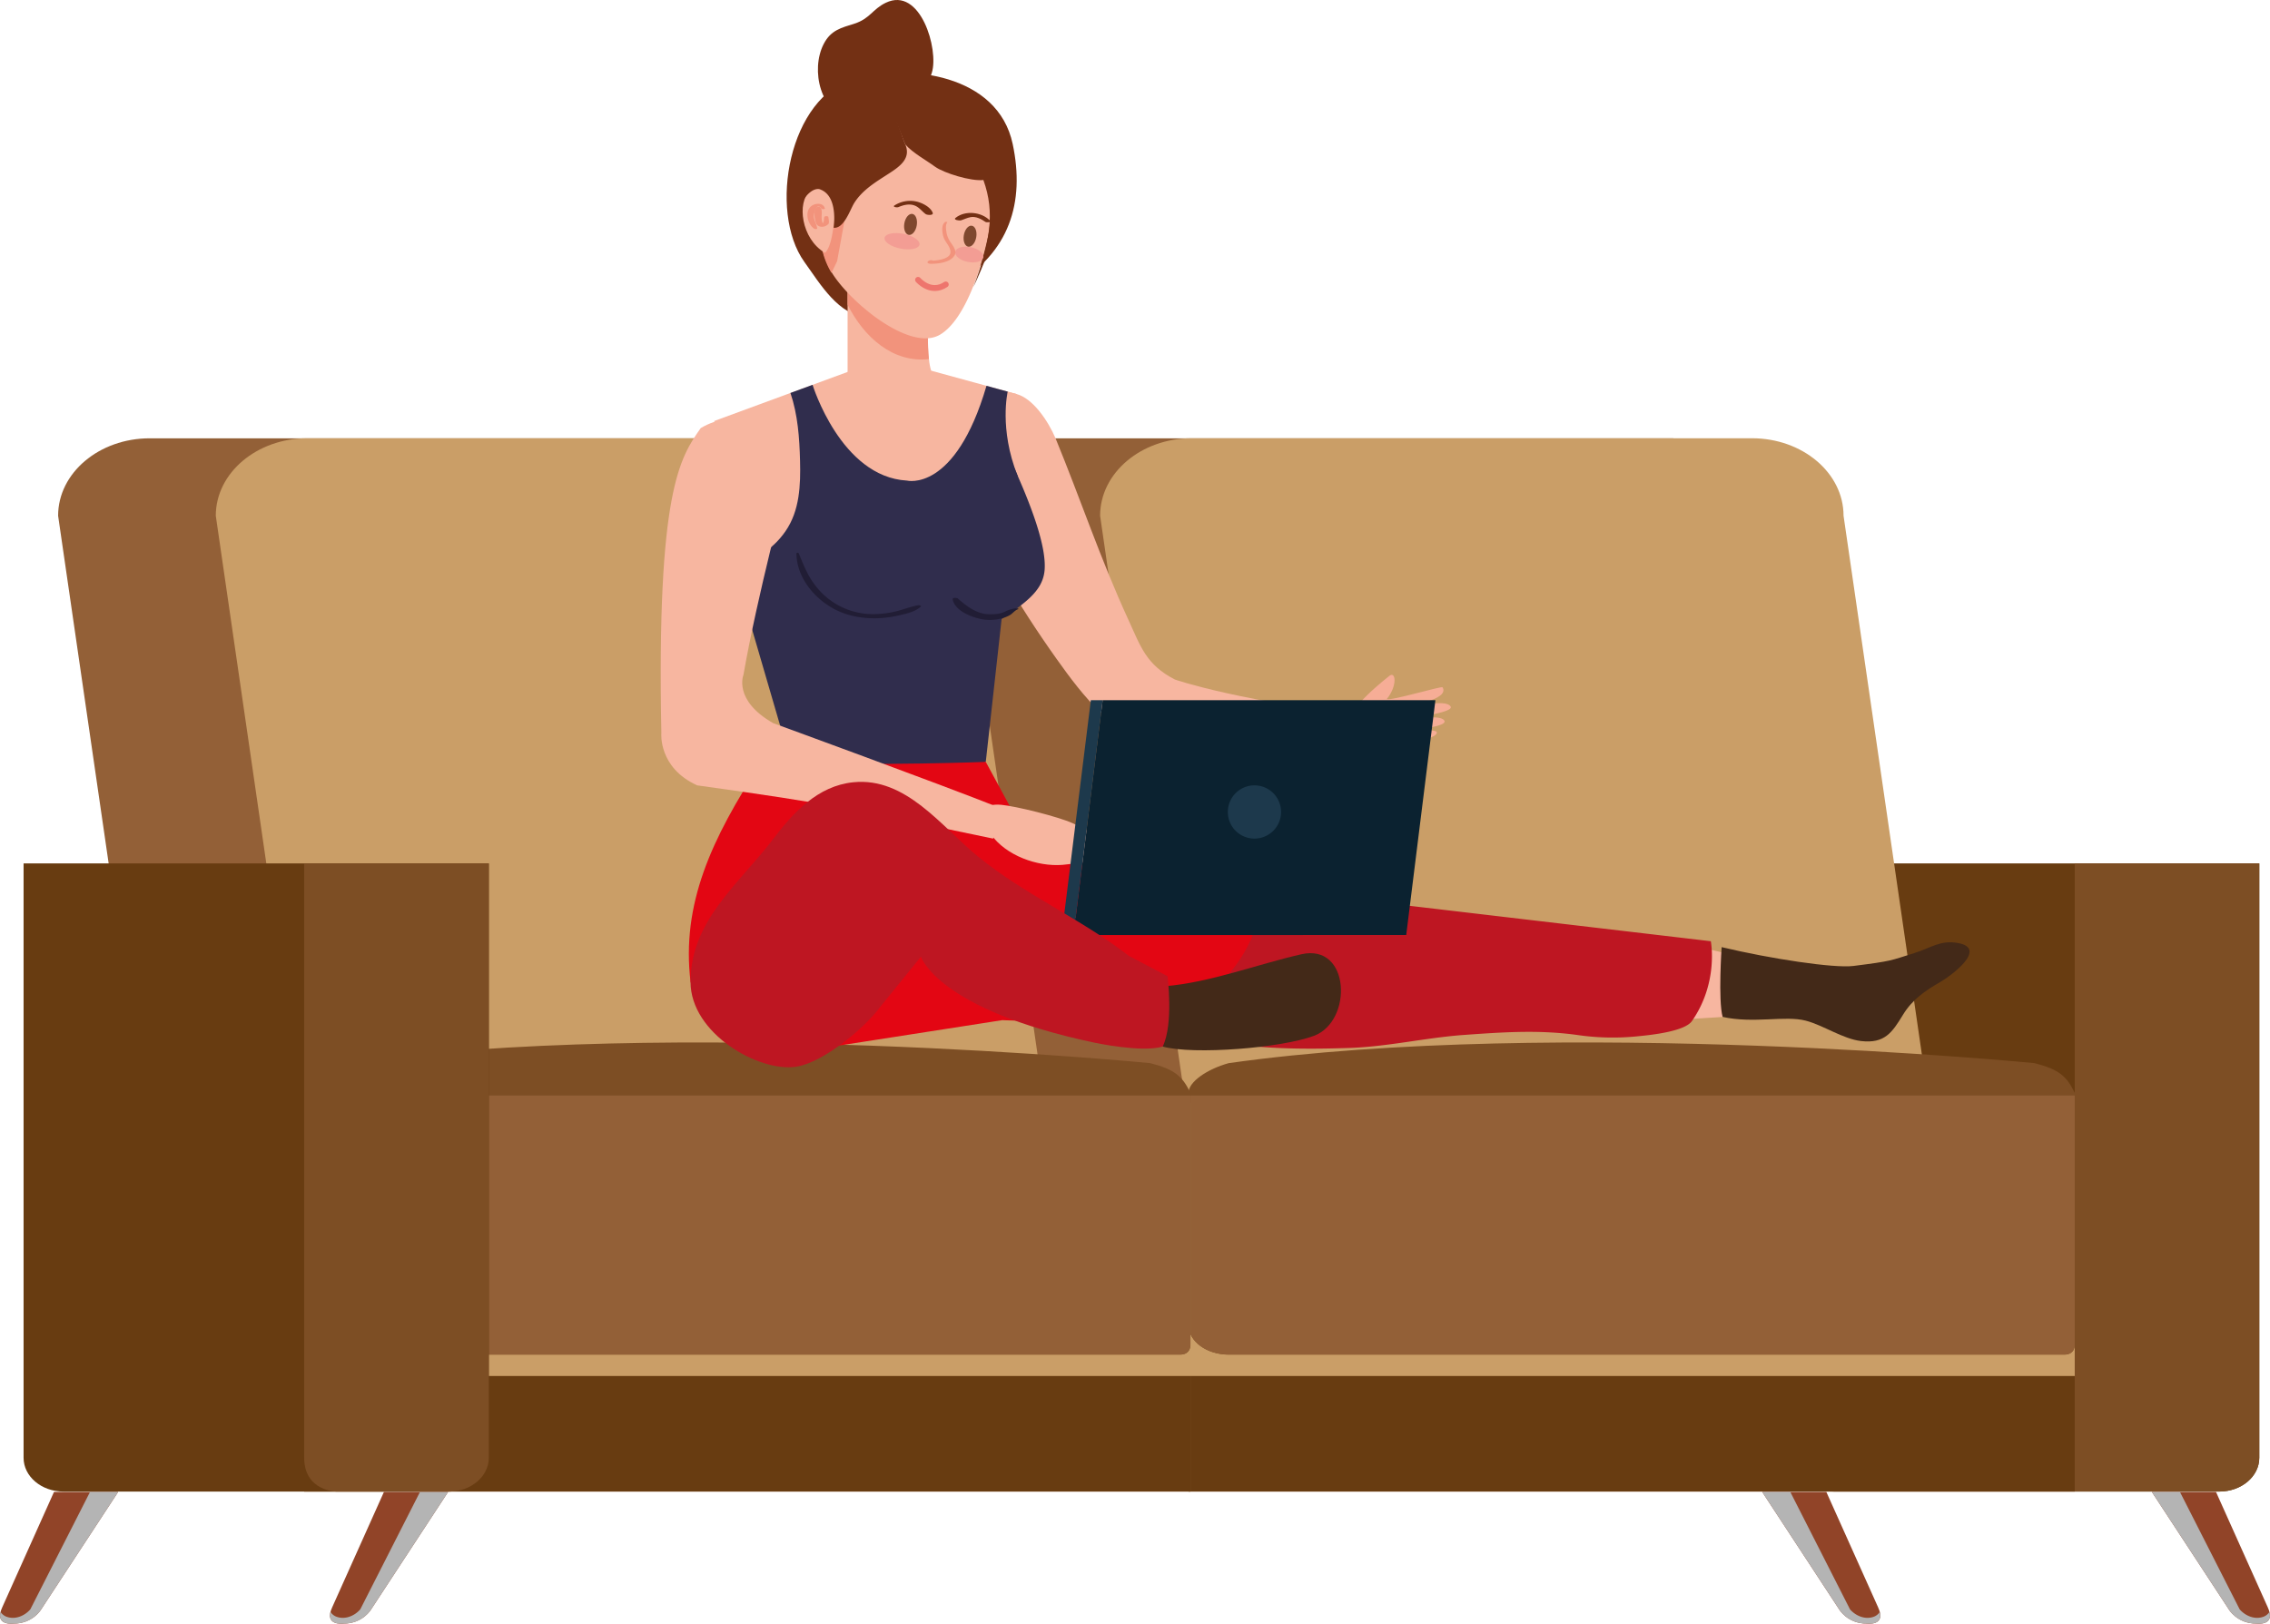 <svg xmlns="http://www.w3.org/2000/svg" viewBox="0 0 1917.72 1372.08"><defs><style>.cls-1{isolation:isolate;}.cls-2{fill:#683c11;}.cls-3{fill:#7d4e24;}.cls-4{fill:#936037;}.cls-5{fill:#ca9e67;}.cls-6{fill:#914428;}.cls-7{fill:#b4b4b4;mix-blend-mode:multiply;}.cls-8{fill:#f7b6a0;}.cls-9{fill:#be1622;}.cls-10{fill:#733014;}.cls-11{fill:#f6ad96;}.cls-12{fill:#f2937c;}.cls-13{fill:#302d4d;}.cls-14{fill:#e30613;}.cls-15{fill:#2c4367;}.cls-16{fill:#f39d94;}.cls-17{fill:#7f482e;}.cls-18{fill:none;stroke:#ee756d;stroke-linecap:round;stroke-linejoin:round;stroke-width:4.99px;}.cls-19{fill:#001522;}.cls-20{fill:#0b2230;}.cls-21{fill:#1d394c;}.cls-22{fill:#432918;}.cls-23{fill:#211d35;}</style></defs><g class="cls-1"><g id="Capa_1" data-name="Capa 1"><path class="cls-2" d="M1617.51,1104.22v502.27c0,15.76,15.11,28.55,33.75,28.55h325.5c18.61,0,33.72-12.79,33.72-28.55V1104.22Z" transform="translate(-101.8 -374.62)"/><path class="cls-3" d="M1854.56,1104.22V1635h122.2c18.61,0,33.72-12.79,33.72-28.55V1104.22Z" transform="translate(-101.8 -374.62)"/><path class="cls-4" d="M975.37,745h540l71.93,625.84h-540c-42.74,0-77.4-29.31-77.4-65.48L898,810.43C898,774.26,932.63,745,975.37,745Z" transform="translate(-101.8 -374.62)"/><path class="cls-5" d="M1103.11,1305.31c0,36.17,34.63,65.48,77.39,65.48h473.28c42.74,0,77.4-29.31,77.4-65.48l-71.93-494.88c0-36.17-34.66-65.48-77.4-65.48H1108.57c-42.76,0-77.39,29.31-77.39,65.48Z" transform="translate(-101.8 -374.62)"/><rect class="cls-5" x="1004.04" y="931.83" width="748.72" height="328.59"/><rect class="cls-2" x="1004.04" y="1162.75" width="748.74" height="97.67"/><path class="cls-3" d="M1845.72,1519.29H1139.84c-18.76,0-34-11.26-34-25.15v-196c0-9.36,15.77-20.09,34-25.15,279.12-39.31,680.73,0,680.73,0,20.89,5.35,27.28,11.2,34,25.15v212.26S1855.44,1519.29,1845.72,1519.29Z" transform="translate(-101.8 -374.62)"/><path class="cls-4" d="M1854.56,1300.35H1105.84v193.79c0,13.89,15.24,25.15,34,25.15h705.88c9.72,0,8.84-8.86,8.84-8.86Z" transform="translate(-101.8 -374.62)"/><path class="cls-6" d="M1973.92,1635.37h-54.19l64.92,99.08s7,12.25,23.53,12.14c0,0,16.89,2.26,9.45-13.77Z" transform="translate(-101.8 -374.62)"/><path class="cls-7" d="M1919.73,1635.37l64.92,99.08s7,12.25,23.53,12.14c0,0,13.82,1.81,10.88-9.78a11.07,11.07,0,0,1-4.39,3.72c-7.31,3.11-15.62-.11-20.75-5.93l-50.46-99.23Z" transform="translate(-101.8 -374.62)"/><path class="cls-6" d="M1644.73,1635.37h-54.19l64.93,99.08s7,12.25,23.51,12.14c0,0,16.91,2.26,9.46-13.77Z" transform="translate(-101.8 -374.62)"/><path class="cls-7" d="M1590.54,1635.37l64.93,99.08s7,12.25,23.51,12.14c0,0,13.84,1.81,10.88-9.78a10.77,10.77,0,0,1-4.38,3.72c-7.3,3.11-15.62-.11-20.75-5.93l-50.45-99.23Z" transform="translate(-101.8 -374.62)"/><path class="cls-4" d="M228.29,745h540l71.93,625.84h-540c-42.74,0-77.4-29.31-77.4-65.48L150.89,810.43C150.89,774.26,185.55,745,228.29,745Z" transform="translate(-101.8 -374.62)"/><path class="cls-5" d="M356,1305.31c0,36.17,34.63,65.48,77.4,65.48H906.7c42.74,0,77.4-29.31,77.4-65.48L912.17,810.43c0-36.17-34.66-65.48-77.4-65.48H361.5c-42.77,0-77.4,29.31-77.4,65.48Z" transform="translate(-101.8 -374.62)"/><rect class="cls-5" x="256.96" y="931.83" width="748.72" height="328.59"/><rect class="cls-2" x="256.96" y="1162.75" width="748.74" height="97.67"/><path class="cls-3" d="M1098.64,1519.29H392.76c-18.76,0-34-11.26-34-25.15v-196c0-9.36,15.77-20.09,34-25.15,279.12-39.31,680.73,0,680.73,0,20.9,5.35,27.28,11.2,34,25.15v212.26S1108.36,1519.29,1098.64,1519.29Z" transform="translate(-101.8 -374.62)"/><path class="cls-4" d="M1107.48,1300.35H358.76v193.79c0,13.89,15.24,25.15,34,25.15h705.88c9.72,0,8.84-8.86,8.84-8.86Z" transform="translate(-101.8 -374.62)"/><path class="cls-6" d="M426.14,1635.37h54.2l-64.93,99.08s-7,12.25-23.5,12.14c0,0-16.92,2.26-9.47-13.77Z" transform="translate(-101.8 -374.62)"/><path class="cls-7" d="M480.34,1635.37l-64.93,99.08s-7,12.25-23.5,12.14c0,0-13.85,1.81-10.89-9.78a10.77,10.77,0,0,0,4.38,3.72c7.3,3.11,15.61-.11,20.74-5.93l50.45-99.23Z" transform="translate(-101.8 -374.62)"/><path class="cls-6" d="M147.4,1635.37h54.2l-64.93,99.08s-7,12.25-23.51,12.14c0,0-16.92,2.26-9.46-13.77Z" transform="translate(-101.8 -374.62)"/><path class="cls-7" d="M201.6,1635.37l-64.93,99.08s-7,12.25-23.51,12.14c0,0-13.84,1.81-10.88-9.78a10.81,10.81,0,0,0,4.37,3.72c7.32,3.11,15.64-.11,20.75-5.93l50.44-99.23Z" transform="translate(-101.8 -374.62)"/><path class="cls-2" d="M121.72,1104.22v502.27c0,15.76,15.1,28.55,33.73,28.55H481c18.62,0,33.74-12.79,33.74-28.55V1104.22Z" transform="translate(-101.8 -374.62)"/><path class="cls-3" d="M358.76,1104.22v502c0,28.84,27.61,28.84,27.61,28.84H481c18.62,0,33.74-12.79,33.74-28.55V1104.22Z" transform="translate(-101.8 -374.62)"/><polygon class="cls-8" points="1416.14 861.79 1514.29 855.6 1521.53 820.33 1413.61 795.17 1416.14 861.79"/><path class="cls-9" d="M1531.16,1237.45c-6.12,8.76-34.42,11.74-44.73,12.74a207.1,207.1,0,0,1-50.32-.73c-33.22-4.82-64.09-2.69-97.56-.29-32.28,2.31-64.23,9.91-96.74,11-28.79.92-60,1.15-89.54-2.3s-57.22-15.07-86.56-18.09c-15.19-1.56-8.18-8.28-4.93-22.42,2.38-10.41,0,0,3-10.33,7-24.28,15.21-49.5,33.11-68.14,9.4-9.77,21-16.63,34.81-17.77l415.42,48.86S1553.92,1204.79,1531.16,1237.45Z" transform="translate(-101.8 -374.62)"/><path class="cls-10" d="M781.37,596c13.67,19,28.87,45.28,53.3,46.7,24.06,1.39,53-15.61,73.11-27.25,46.91-27.11,60-69.86,49.56-119.09-12.51-59.17-87.69-67.8-133.12-55.68C768.31,455.58,750.53,553.07,781.37,596Z" transform="translate(-101.8 -374.62)"/><path class="cls-10" d="M797.59,411.93c6.13-12,14.91-13.76,26.1-17.34,13-4.17,15.28-12.25,26.37-17.61,29.3-14.18,45,39.37,39,59-7.27,24-38.33,44.16-66.93,39.55C794.57,471,786.49,433.62,797.59,411.93Z" transform="translate(-101.8 -374.62)"/><path class="cls-8" d="M1274.09,1003.54l0-21.81c-123.31-13.18-179.73-32.89-179.73-32.89C1070,936.31,1065.46,921,1054.92,898c-23.74-51.7-39.79-100.42-61.41-153.07-6.47-15.09-19.23-33.61-32.81-37.32-35.63-9.75-52-10.52-61.7-1.56,1.79,60.66,27.75,130.12,95.31,225.22,23,32.3,48.22,65.21,85,69.87C1079.27,1001.16,1191.55,1009.85,1274.09,1003.54Z" transform="translate(-101.8 -374.62)"/><path class="cls-11" d="M1320.52,955.41c6.15,10.85-29.15,15.05-34.76,18.66,8-1.52,37.85-9.57,41.65-2.22,1.83,4.56-25.72,8-30.71,9.7,4.89,0,24.18-3,25.58,2.66,0,4.18-18.92,6-24.57,7.48,1.44.43,19-1.29,17.92,2.3-.83,3.55-12.83,6.6-18.9,7.66-27.42,4.79-57.58,10.89-55.79-8.13,1.35-14.2,2.49-22,34.55-47.73,5.53-4.43,7,8.4-2.14,19.56C1276.45,967.17,1319.78,954.11,1320.52,955.41Z" transform="translate(-101.8 -374.62)"/><path class="cls-12" d="M1269.63,972.78l.76-.86c1-1.18-2.25-1.64-3-.85a12,12,0,0,0-.87,1.12.56.56,0,0,0,.2.73c.19.13-1.37,3.27-1.23,4,.34,1.76-1.38,3.45-2.63,4.44-2.74,2.17-6.16,2.26-9.34,3.23-2.68.82-.34,2.41,1.33,2.41a22.13,22.13,0,0,0,13.06-4.74c1.25-1,3.12-3.35,2.59-5.12-.67-2.27,2.3-4.13-.72-5.36l.51.94a7.34,7.34,0,0,0,.29-1.21c.13-1.09-3.27-1.22-3.42,0l-.12,1c-.11.89,2.16.77,2.54.34Z" transform="translate(-101.8 -374.62)"/><polygon class="cls-8" points="723.79 311.45 603.39 355.76 669.68 652.57 828.35 652.57 858.9 333.01 780.13 311.45 723.79 311.45"/><path class="cls-8" d="M889.08,689.59H817.85V604.52h71.23S881.48,671.54,889.08,689.59Z" transform="translate(-101.8 -374.62)"/><path class="cls-12" d="M886.55,678.06c-2.9-25.73,2.53-73.54,2.53-73.54H817.85v27.59C831.42,659.1,855.84,681.57,886.55,678.06Z" transform="translate(-101.8 -374.62)"/><path class="cls-13" d="M961.43,776.5l-26.84,241.92c-32.08,16.3-49.78,7.18-99.08,12.47-59.43,6.38-69.17-24.36-69.17-24.36L720.93,850.78c16.92-1.72,33-10.79,44.37-27.14,12.17-17.45,12.91-39.26,12.38-59.73-.49-19.25-1.87-38.77-8.1-57.23l18.69-6.87s23.86,77.8,79.72,80.92c0,0,40.75,10.4,67.2-80.09l17.93,4.91S945.69,737,961.43,776.5Z" transform="translate(-101.8 -374.62)"/><path class="cls-8" d="M936.62,573.79c-5.34,26-19.1,70.72-40.53,83.55-26,15.56-78.72-29.6-92.36-53.73-17.07-30.18-9.6-77.33,3.22-108.48A66.52,66.52,0,0,1,898,460.43C933.57,477.57,943.63,539.69,936.62,573.79Z" transform="translate(-101.8 -374.62)"/><path class="cls-12" d="M808.35,493.71a67.85,67.85,0,0,1,11.4-17.79l-4.83,86.94L809,595.36l-4.74,9.75c-.65-1-1.24-2.05-1.76-3C786.18,571.5,794.78,524.55,808.35,493.71Z" transform="translate(-101.8 -374.62)"/><path class="cls-8" d="M786.15,536c-11.32,9.53-7.5,40.52,12.61,52.3,5.68-5.34,6.82-20.86,8.12-28.47S809,545.18,805,538.42C803.69,536.34,794.51,529,786.15,536Z" transform="translate(-101.8 -374.62)"/><path class="cls-12" d="M798.08,558.2c-.24,1.3-.08,4.16-1.21,5a3.75,3.75,0,0,1-1,.57c1.62-.57,1.89.71,1.31-.1-1-1.39-1.12-3.35-1.24-5-.19-2.73,1-6.91-1.42-9a2.53,2.53,0,0,0-2.76,0c-1.78,1.27-1.88,3.51-1.84,5.49a22.74,22.74,0,0,0,1.3,8.1c1.09,2.66,4.07,3.35,6.66,2.8a7.76,7.76,0,0,0,3.58-2c1.27-1.16.29-4.4.19-5.87-.08-1.26-3.36-1.21-3.58,0Z" transform="translate(-101.8 -374.62)"/><path class="cls-12" d="M798.64,550.7c-1.45-5.33-8.71-4.51-11.94-1.55-5.27,4.83-2.39,15.24,2.92,18.72.41.27,2.67.67,2.55-.33-.37-2.95-2.11-5.72-2.73-8.65s2-14.27,6.3-8c.41.6,3.17.76,2.9-.2Z" transform="translate(-101.8 -374.62)"/><path class="cls-10" d="M847.65,449.23a21.55,21.55,0,0,1,4.21,8.47c3.61,6.95,12.85,34.65,14.73,39,5.11,11.72-4.76,18.66-13.42,24.29-2.73,1.77-5.49,3.52-8.23,5.32-8.2,5.41-16.07,11.29-21.42,19.76-3.54,5.6-8.6,22-17.48,21,1.2-8.87,1.49-27.37-11-32.24-1.51-.91-7.11-1.51-13.62,7.39,0,0-9.21-90.34,66.26-92.92" transform="translate(-101.8 -374.62)"/><path class="cls-10" d="M868.41,501.24l-20.76-52c13.87-12.59,52.27-1.6,52.29-1.6,13.28,3.8,39.42,18.28,48.71,60.51,0,0,11.36,32.37-24.49,109,13.86-37.2,18.57-62.29,8.41-90.43C922.19,528,899,520.78,891.8,515.52c-7.9-5.78-18.69-11.52-25.21-18.85" transform="translate(-101.8 -374.62)"/><path class="cls-14" d="M934.59,1018.42s-82.58,3.47-189.75.68c-42.12,64.4-67.58,119.76-59.65,185.24,0,0,16.72,53,98.5,58l164.83-25.66,145.63,5.38s126.26-97,35.27-124.17L969.2,1082.31Z" transform="translate(-101.8 -374.62)"/><path class="cls-15" d="M850.6,1262.32" transform="translate(-101.8 -374.62)"/><path class="cls-16" d="M878.6,581.37c-.69,3.45-7.83,4.93-16,3.32s-14.16-5.71-13.48-9.15,7.83-4.93,16-3.32S879.27,577.93,878.6,581.37Z" transform="translate(-101.8 -374.62)"/><path class="cls-16" d="M932.54,592.06c-.69,3.45-6.55,5.18-13.11,3.89s-11.3-5.14-10.61-8.59,6.54-5.18,13.09-3.88S933.21,588.62,932.54,592.06Z" transform="translate(-101.8 -374.62)"/><path class="cls-17" d="M922.7,565.35c-2.9-.39-5.9,3.29-6.68,8.18s.93,9.17,3.85,9.54,5.91-3.28,6.7-8.18S925.62,565.71,922.7,565.35Z" transform="translate(-101.8 -374.62)"/><path class="cls-17" d="M872.46,555.36c-2.92-.37-5.92,3.29-6.7,8.2s.94,9.17,3.86,9.55,5.92-3.3,6.69-8.2S875.37,555.75,872.46,555.36Z" transform="translate(-101.8 -374.62)"/><path class="cls-12" d="M900.16,562.29c-3.41,2.65-2.36,8.92-1.32,12.49,1.31,4.47,6.18,8.35,5.91,13.15-.19,3.38-4.23,5-7,5.74a33.56,33.56,0,0,1-9.72,1.19l2.66,1c-.63-2-3.92-1.61-5-.32-1.26,1.45,1.36,2,2.39,2,6.29,0,16.21-1.06,20-6.86,2.55-3.92-1.27-8.37-3.32-11.48a20.71,20.71,0,0,1-3.41-8.46c-.35-2.34-.91-6.16.66-8.1.47-.58-1.5-.66-1.85-.38Z" transform="translate(-101.8 -374.62)"/><path class="cls-18" d="M877.4,611.11S888,623.61,900.79,615" transform="translate(-101.8 -374.62)"/><path class="cls-10" d="M860.68,549.65c4.44-1.81,9.23-3.13,13.89-1.33,3.91,1.51,6.06,4.91,9.31,7.24,1.1.79,6.83,1.35,5.85-1.2-1.94-5-9.32-8.61-14.33-9.57a24.63,24.63,0,0,0-17.81,3.35c-2.24,1.33,2,2,3.09,1.51Z" transform="translate(-101.8 -374.62)"/><path class="cls-10" d="M938.09,561c-7-7.31-20.82-8.87-29-2.29-2.28,1.84,3.42,2.43,4.37,2.14,2.8-.84,5.37-2.2,8.26-2.73,4.5-.83,9,1.52,12.56,4,.91.62,5.26.49,3.76-1.08Z" transform="translate(-101.8 -374.62)"/><path class="cls-13" d="M941.14,902.32c-13.71,9.22-47.21,10.77-61.12-1.11-18.14-15.48-3.94-46.16,3.68-63.07a164.79,164.79,0,0,1,32-46.44c6.44-6.68,13.44-13.53,21.08-18.86,9.77-6.84,15.92-15.75,20.6-5.48,15.15,33.23,28.72,68.83,26.89,89.27C982.58,875,966.51,885.26,941.14,902.32Z" transform="translate(-101.8 -374.62)"/><path class="cls-8" d="M690.81,1038.27c117.13,16.26,129.18,19.81,250,45l7.28-25.36C894,1036.4,755,985.69,755,985.69c-34-19.37-25.12-40.8-25.12-40.8,11.63-66.7,36.49-159.5,36.49-159.5-7.79-57.21-44.86-65.62-72.61-49-17.45,24.92-37.27,52.94-33.24,257.79C660.49,994.19,657.84,1023.36,690.81,1038.27Z" transform="translate(-101.8 -374.62)"/><path class="cls-8" d="M1003.47,1105c8-1.19,28.46-.56,30.3-10.88,2-11.23-17.69-20.2-25.85-23.89-12.16-5.52-47.43-14.3-60.25-15.53-15.49-1.5-24.25,7.21-6,28.45C955.84,1099.66,982.46,1108.13,1003.47,1105Z" transform="translate(-101.8 -374.62)"/><rect class="cls-19" x="798.71" y="775.68" width="302.03" height="14.45"/><polygon class="cls-20" points="1187.99 790.12 906.9 790.12 931.55 591.7 1212.65 591.7 1187.99 790.12"/><polygon class="cls-21" points="896.89 790.12 906.9 790.12 931.55 591.7 921.55 591.7 896.89 790.12"/><path class="cls-21" d="M1184.06,1060.75a22.49,22.49,0,1,1-22.48-22.48A22.48,22.48,0,0,1,1184.06,1060.75Z" transform="translate(-101.8 -374.62)"/><polygon class="cls-11" points="940.05 832.76 1000.67 838.11 999.7 884.25 939.14 882.62 940.05 832.76"/><path class="cls-22" d="M1084.06,1259c26.15,7.2,100.78,1.16,127.94-9.14,32.88-12.48,30.61-78.3-10.8-68.87-37.52,8.54-77,23.87-115.21,27C1086,1208,1063.2,1225.64,1084.06,1259Z" transform="translate(-101.8 -374.62)"/><path class="cls-9" d="M1084.06,1259c9.35-19.27,4.07-59.48,4.07-59.48l-32.68-17.17c-40.35-31.38-88.23-51.76-127.72-84.17-30.6-25.1-60.51-67-105-62.54-30.06,3-50.79,25.6-68,48.28-28.74,37.79-69.55,68.61-69.55,120.42,0,43.76,58,76.6,89.35,71.66,23.14-3.66,57.91-32.82,70.77-50.39l34.53-42.6s13.73,44.72,147,72.78C1026.88,1255.79,1066.51,1264.27,1084.06,1259Z" transform="translate(-101.8 -374.62)"/><path class="cls-22" d="M1557.1,1233.94c26.45,5.8,52.61-1.39,70.13,3.14,14.86,3.84,31.52,15.5,46.89,17.26,19.85,2.27,26.17-7.17,35.31-22.16,7.8-12.8,18.56-20.28,31.47-27.71,9.37-5.39,40.54-28.48,14.9-33-15-2.63-22.57,4.11-36.94,8.58-20.15,6.26-17.82,6.61-51.33,10.83-16.42,2.06-70.15-6.09-111.26-15.91C1556.27,1175,1553.19,1219.49,1557.1,1233.94Z" transform="translate(-101.8 -374.62)"/><path class="cls-23" d="M774.64,842.16c.1,21.15,16.45,40,34.84,48.55,10.31,4.81,21.83,6.6,33.14,6.36a94.48,94.48,0,0,0,18.93-2.52c6.09-1.4,13.26-2.94,18-7.18,1.12-1-1.48-1.39-2-1.29-6.25,1.09-12.07,3.42-18.22,5a83.73,83.73,0,0,1-18,2.47,61.09,61.09,0,0,1-51.81-25.63c-5.84-7.82-9.26-16.93-13-25.85-.21-.49-1.84-.5-1.84.12Z" transform="translate(-101.8 -374.62)"/><path class="cls-23" d="M906.6,881c1.76,9.84,16.34,15.34,25,16.93a38.06,38.06,0,0,0,16.71-.83,28.2,28.2,0,0,0,6.55-2.65c2.4-1.34,4.36-4.23,7-5,.83-.23.06-.69-.4-.72-3.43-.19-7.58,1.17-10.58,2.7-4.27,2.17-9.32,2.36-14,2.22-10-.3-18.74-6.94-25.87-13.28-.66-.58-4.64-1-4.36.58Z" transform="translate(-101.8 -374.62)"/></g></g></svg>